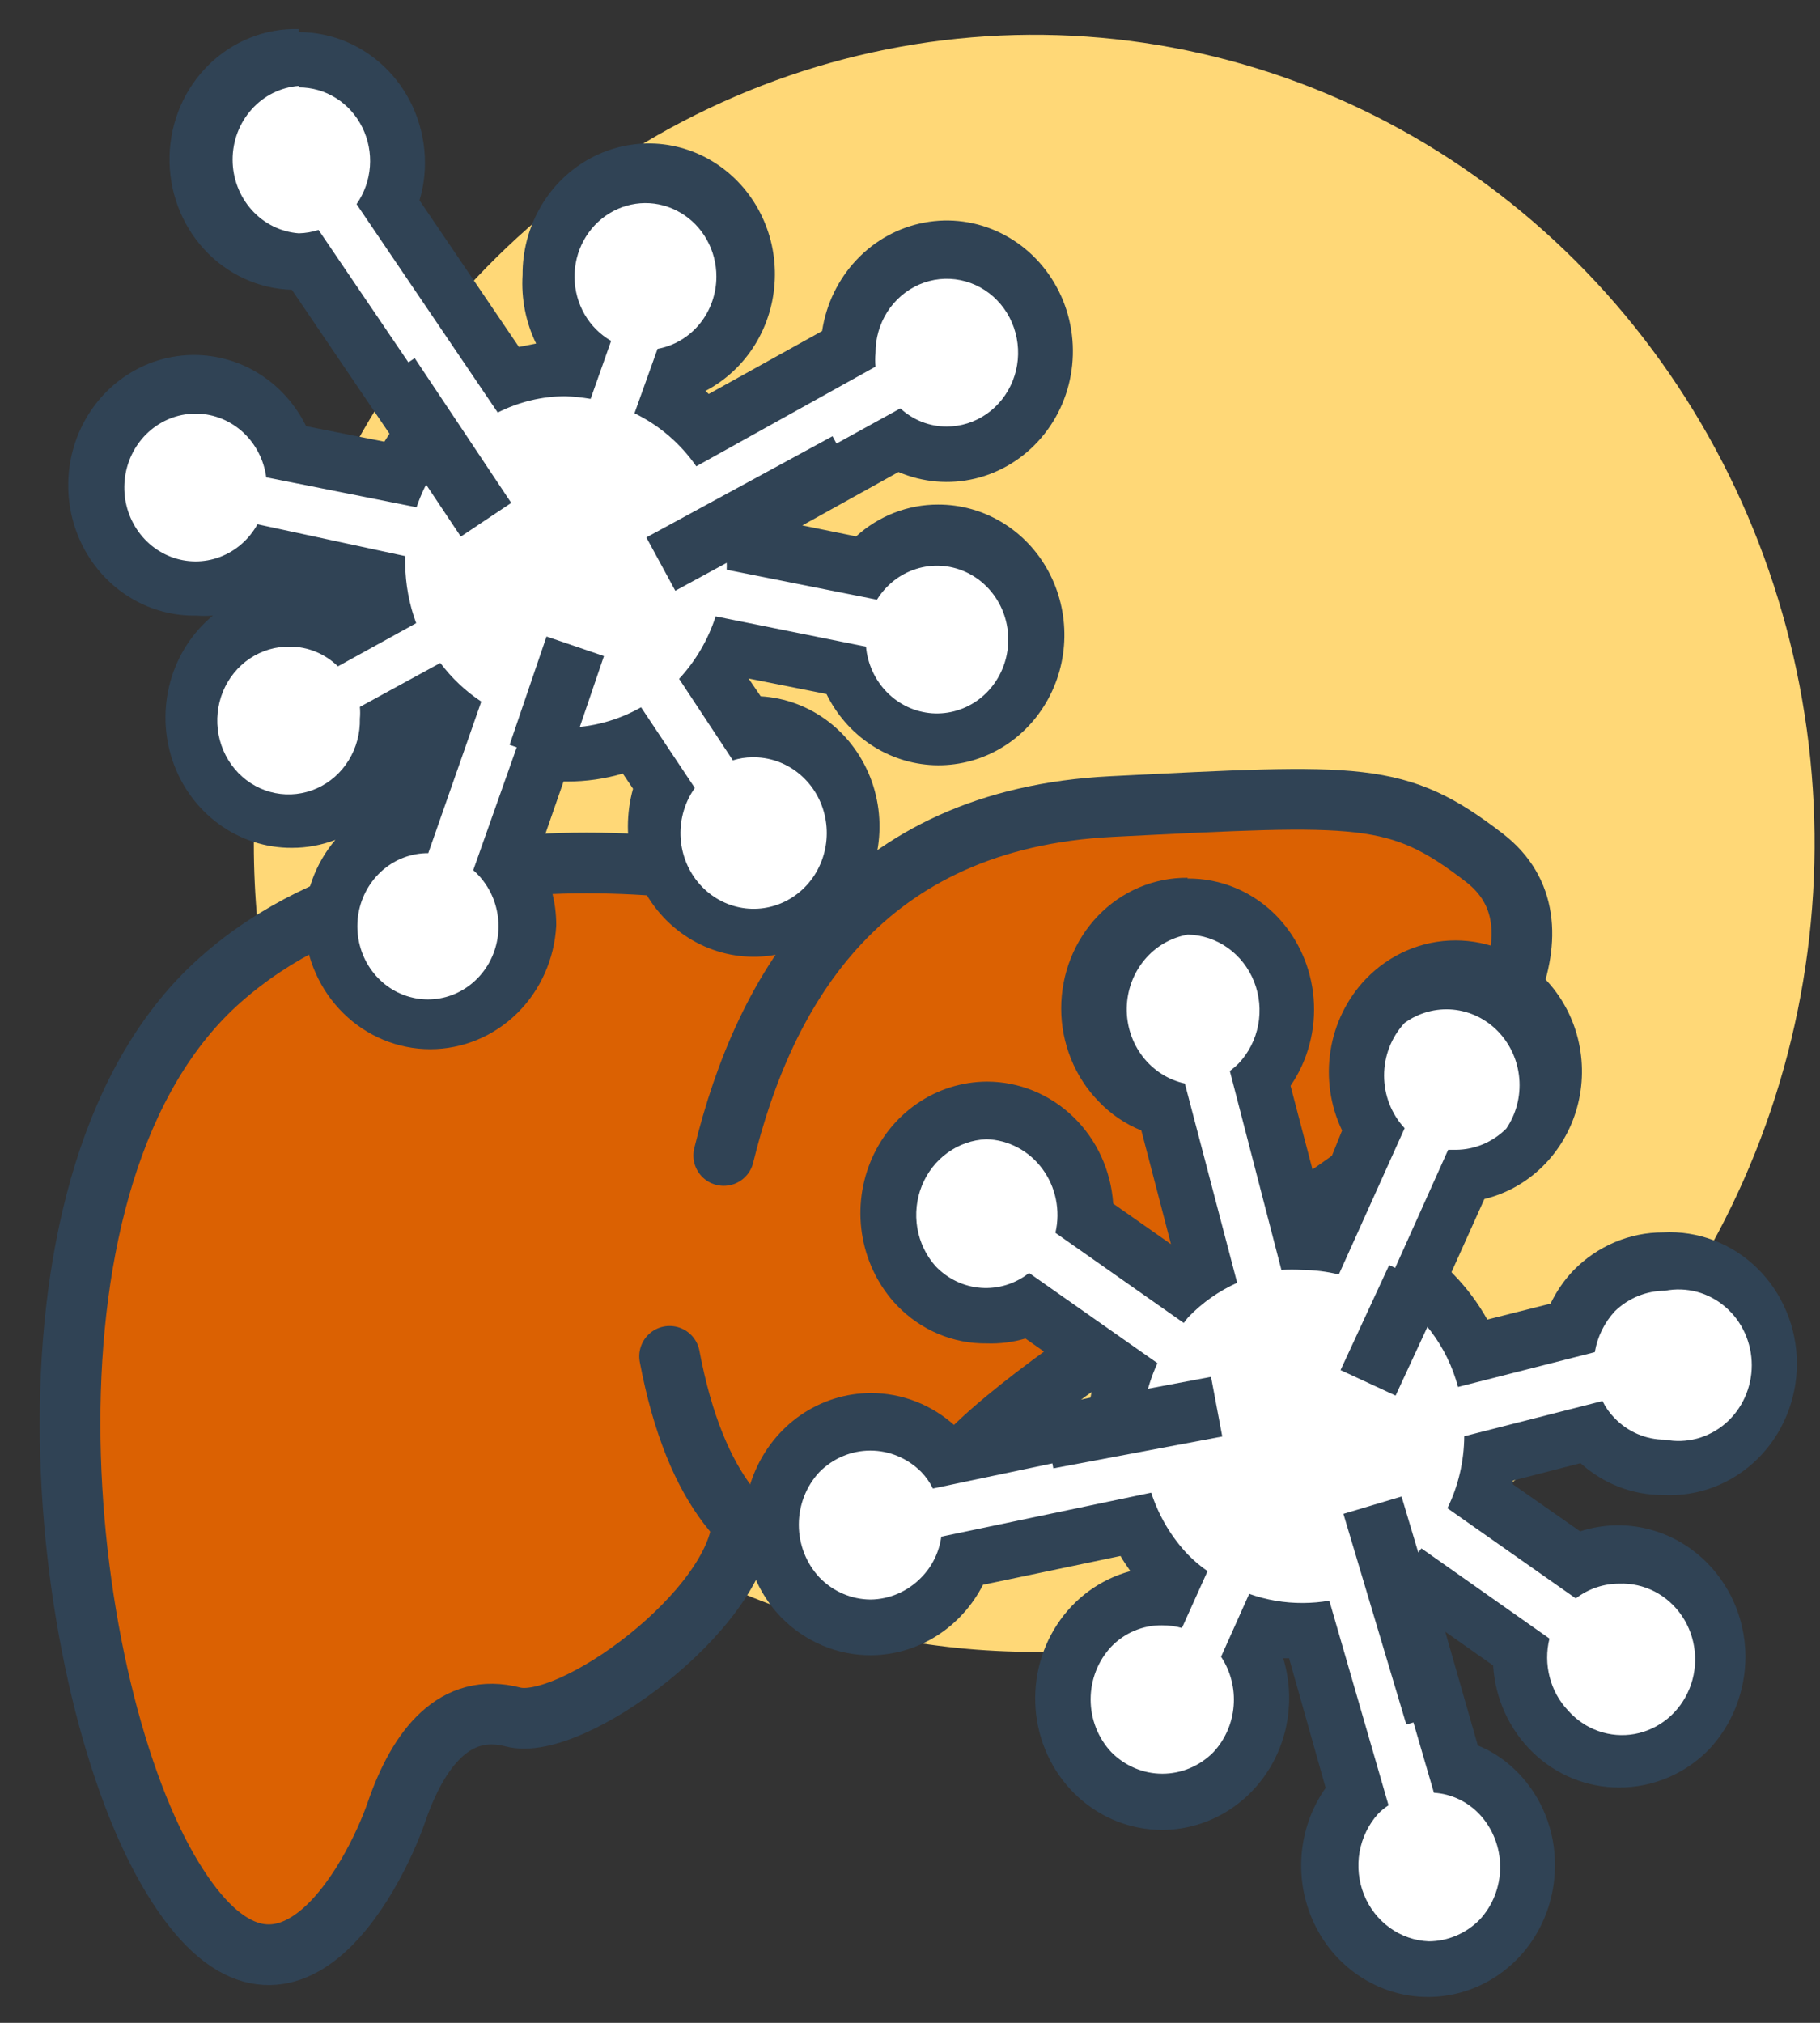 <svg width="45" height="50" viewBox="0 0 45 50" fill="none" xmlns="http://www.w3.org/2000/svg">
<rect x="0" y="0" width="45" height="50" fill="#333333" stroke="none"/>
<path d="M6.276 20.845C6.276 16.892 7.408 13.028 9.528 9.741C11.648 6.455 14.661 3.893 18.187 2.381C21.713 0.868 25.592 0.472 29.335 1.244C33.078 2.015 36.516 3.918 39.215 6.713C41.913 9.508 43.751 13.069 44.495 16.946C45.24 20.822 44.858 24.841 43.397 28.492C41.937 32.144 39.464 35.266 36.291 37.462C33.118 39.658 29.387 40.83 25.571 40.83C23.037 40.831 20.527 40.315 18.186 39.311C15.844 38.307 13.717 36.835 11.925 34.979C10.133 33.123 8.711 30.919 7.742 28.494C6.773 26.069 6.275 23.469 6.276 20.845Z" fill="#FFD877"/>
<path d="M21.194 22.371C22.961 20.811 25.203 19.949 27.524 19.936C33.699 19.637 34.585 19.543 36.737 21.2C38.889 22.858 36.891 26.052 34.874 28.009C32.858 29.966 24.296 34.658 23.292 36.831C23.072 37.278 22.752 37.665 22.36 37.959C21.968 38.254 21.514 38.449 21.035 38.528C20.556 38.606 20.067 38.566 19.606 38.411C19.145 38.256 18.726 37.991 18.382 37.636C18.265 39.818 14.142 42.824 12.713 42.45C11.285 42.075 10.38 43.199 9.829 44.8C9.277 46.402 6.908 51 4.16 46.196C1.411 41.392 0.037 28.992 5.462 24.207C10.887 19.421 20.516 21.968 21.176 22.334L21.194 22.371Z" fill="#DB6102"/>
<path d="M17.894 28.561C18.907 24.422 21.321 20.245 27.488 19.936C33.654 19.627 34.549 19.543 36.701 21.201C38.853 22.858 36.855 26.052 34.839 28.009C32.822 29.966 24.26 34.658 23.256 36.831C22.252 39.004 17.831 40.305 16.556 33.525" stroke="#304355" stroke-width="1.5" stroke-linecap="round" stroke-linejoin="round"/>
<path d="M18.356 37.627C18.238 39.809 14.115 42.815 12.687 42.441C11.258 42.066 10.354 43.19 9.802 44.791C9.251 46.392 6.882 50.991 4.133 46.187C1.384 41.382 0.037 28.992 5.462 24.207C10.887 19.421 20.517 21.968 21.177 22.334" stroke="#304355" stroke-width="1.5" stroke-linecap="round" stroke-linejoin="round"/>
<path d="M10.589 25.424C9.977 25.433 9.384 25.203 8.929 24.78C8.473 24.357 8.189 23.771 8.132 23.14C8.075 22.509 8.249 21.879 8.621 21.375C8.993 20.872 9.534 20.532 10.137 20.423L11.122 17.614C10.977 17.493 10.838 17.365 10.706 17.23L9.603 17.857C9.58 18.413 9.381 18.945 9.037 19.372C8.694 19.799 8.224 20.097 7.701 20.221C7.178 20.345 6.63 20.287 6.141 20.057C5.653 19.827 5.25 19.437 4.997 18.947C4.743 18.457 4.651 17.895 4.736 17.346C4.821 16.797 5.077 16.292 5.466 15.909C5.854 15.525 6.354 15.285 6.887 15.224C7.421 15.163 7.959 15.285 8.419 15.572L9.477 15.048C9.424 14.807 9.385 14.563 9.359 14.317L6.647 13.765C6.42 14.03 6.142 14.243 5.83 14.388C5.518 14.533 5.18 14.608 4.838 14.607C4.391 14.61 3.951 14.484 3.568 14.245C3.184 14.006 2.872 13.662 2.664 13.251C2.457 12.84 2.362 12.378 2.391 11.915C2.42 11.453 2.571 11.007 2.828 10.628C3.085 10.248 3.438 9.949 3.848 9.763C4.258 9.577 4.709 9.511 5.153 9.573C5.597 9.635 6.015 9.822 6.363 10.113C6.711 10.405 6.975 10.79 7.126 11.227L9.884 11.779C10.049 11.441 10.255 11.126 10.498 10.843L7.596 6.563H7.415C6.932 6.563 6.46 6.415 6.059 6.137C5.657 5.859 5.345 5.464 5.16 5.002C4.975 4.54 4.927 4.031 5.021 3.541C5.115 3.05 5.348 2.6 5.689 2.246C6.03 1.893 6.465 1.652 6.939 1.554C7.413 1.457 7.903 1.507 8.349 1.698C8.796 1.89 9.177 2.214 9.445 2.629C9.713 3.045 9.857 3.534 9.857 4.034C9.857 4.39 9.783 4.741 9.64 5.064L12.578 9.391C13.039 9.231 13.521 9.149 14.007 9.148H14.178L14.323 8.726C14.03 8.441 13.81 8.086 13.682 7.691C13.554 7.297 13.522 6.876 13.589 6.465C13.657 6.055 13.822 5.669 14.069 5.34C14.316 5.012 14.637 4.752 15.005 4.584C15.372 4.416 15.774 4.345 16.175 4.377C16.576 4.409 16.962 4.544 17.3 4.768C17.639 4.993 17.918 5.301 18.113 5.665C18.308 6.029 18.413 6.437 18.419 6.853C18.421 7.375 18.267 7.884 17.977 8.31C17.687 8.737 17.276 9.059 16.801 9.232L16.556 9.916C16.863 10.129 17.145 10.377 17.397 10.655L20.951 8.679C20.963 8.184 21.116 7.704 21.391 7.298C21.666 6.893 22.05 6.58 22.495 6.399C22.941 6.219 23.427 6.178 23.895 6.282C24.363 6.387 24.79 6.632 25.124 6.987C25.458 7.341 25.683 7.79 25.772 8.277C25.861 8.764 25.809 9.267 25.623 9.724C25.438 10.18 25.126 10.57 24.727 10.844C24.329 11.118 23.861 11.264 23.383 11.264C22.964 11.266 22.552 11.152 22.189 10.936L18.573 12.959C18.609 13.146 18.636 13.334 18.654 13.521L21.367 14.074C21.593 13.808 21.871 13.595 22.183 13.45C22.495 13.305 22.833 13.23 23.175 13.231C23.621 13.238 24.057 13.371 24.435 13.617C24.814 13.863 25.119 14.211 25.32 14.624C25.52 15.038 25.607 15.5 25.571 15.961C25.536 16.422 25.379 16.863 25.118 17.238C24.857 17.613 24.501 17.907 24.09 18.087C23.679 18.268 23.228 18.328 22.786 18.261C22.345 18.195 21.929 18.004 21.585 17.71C21.24 17.416 20.98 17.029 20.833 16.593L18.121 16.04C17.986 16.318 17.825 16.581 17.641 16.827L18.419 17.979H18.6C19.124 17.979 19.634 18.155 20.055 18.48C20.475 18.805 20.782 19.261 20.931 19.782C21.08 20.303 21.063 20.859 20.881 21.369C20.7 21.878 20.365 22.314 19.925 22.61C19.486 22.906 18.966 23.047 18.442 23.012C17.919 22.977 17.421 22.768 17.022 22.416C16.623 22.064 16.344 21.587 16.228 21.058C16.111 20.528 16.163 19.974 16.376 19.477L15.634 18.372C15.11 18.587 14.552 18.698 13.989 18.7C13.805 18.714 13.621 18.714 13.437 18.7L12.533 21.369C12.825 21.738 13.009 22.185 13.065 22.658C13.121 23.132 13.045 23.612 12.847 24.042C12.648 24.472 12.336 24.835 11.945 25.088C11.555 25.341 11.104 25.474 10.643 25.471L10.589 25.424Z" fill="white"/>
<path d="M7.388 2.161C7.712 2.159 8.031 2.251 8.308 2.425C8.585 2.599 8.81 2.85 8.958 3.149C9.106 3.448 9.171 3.783 9.146 4.118C9.121 4.453 9.007 4.774 8.816 5.046L12.307 10.197C12.828 9.933 13.399 9.795 13.979 9.794C14.188 9.802 14.397 9.824 14.603 9.859L15.11 8.426C14.839 8.271 14.613 8.045 14.454 7.77C14.296 7.496 14.21 7.182 14.206 6.862C14.201 6.542 14.279 6.226 14.43 5.947C14.582 5.668 14.802 5.435 15.068 5.273C15.334 5.11 15.637 5.023 15.946 5.02C16.255 5.018 16.559 5.1 16.828 5.259C17.097 5.417 17.32 5.646 17.475 5.923C17.631 6.2 17.713 6.514 17.713 6.834C17.713 7.262 17.567 7.677 17.301 8.004C17.034 8.331 16.665 8.55 16.258 8.623L15.688 10.215C16.297 10.51 16.823 10.961 17.216 11.526L21.647 9.063C21.637 8.951 21.637 8.838 21.647 8.726C21.645 8.365 21.747 8.011 21.939 7.709C22.132 7.408 22.407 7.172 22.729 7.032C23.051 6.893 23.406 6.855 23.748 6.925C24.091 6.994 24.406 7.167 24.653 7.422C24.901 7.677 25.07 8.003 25.138 8.357C25.207 8.712 25.173 9.079 25.04 9.413C24.906 9.748 24.68 10.034 24.39 10.235C24.1 10.436 23.759 10.543 23.41 10.543C22.987 10.545 22.578 10.385 22.262 10.094L17.741 12.585C17.886 13.006 17.962 13.449 17.967 13.896C17.971 13.958 17.971 14.021 17.967 14.083L21.683 14.823C21.908 14.459 22.25 14.19 22.649 14.064C23.047 13.937 23.476 13.96 23.86 14.13C24.243 14.3 24.556 14.605 24.743 14.991C24.93 15.377 24.978 15.819 24.88 16.239C24.782 16.658 24.544 17.029 24.207 17.284C23.871 17.538 23.458 17.661 23.042 17.631C22.626 17.6 22.234 17.418 21.936 17.117C21.637 16.815 21.451 16.414 21.412 15.984L17.695 15.235C17.508 15.813 17.199 16.34 16.791 16.78L18.12 18.794C18.276 18.745 18.437 18.719 18.6 18.719C19.008 18.711 19.407 18.846 19.731 19.103C20.056 19.36 20.287 19.722 20.387 20.132C20.487 20.542 20.45 20.976 20.282 21.361C20.115 21.747 19.826 22.062 19.463 22.256C19.1 22.45 18.684 22.511 18.284 22.429C17.883 22.347 17.521 22.127 17.256 21.805C16.992 21.483 16.84 21.078 16.826 20.655C16.813 20.232 16.937 19.817 17.18 19.477L15.851 17.483C15.277 17.808 14.634 17.982 13.979 17.988C13.647 17.988 13.316 17.944 12.994 17.857L11.701 21.509C12.016 21.782 12.228 22.162 12.299 22.581C12.371 23 12.297 23.431 12.092 23.8C11.886 24.168 11.562 24.449 11.176 24.595C10.79 24.74 10.367 24.739 9.981 24.593C9.595 24.447 9.272 24.164 9.067 23.796C8.863 23.427 8.791 22.995 8.863 22.576C8.936 22.157 9.149 21.779 9.464 21.506C9.78 21.234 10.178 21.086 10.589 21.088L11.9 17.342C11.512 17.086 11.17 16.763 10.887 16.387L8.898 17.473C8.907 17.57 8.907 17.667 8.898 17.764C8.907 18.128 8.81 18.487 8.62 18.794C8.431 19.102 8.156 19.343 7.833 19.487C7.509 19.631 7.152 19.672 6.806 19.604C6.46 19.536 6.141 19.362 5.892 19.105C5.642 18.847 5.473 18.519 5.405 18.161C5.337 17.803 5.375 17.432 5.512 17.096C5.65 16.761 5.881 16.475 6.177 16.277C6.473 16.079 6.819 15.977 7.171 15.984C7.611 15.984 8.035 16.158 8.355 16.471L10.29 15.403C10.117 14.937 10.025 14.442 10.019 13.943C10.015 13.877 10.015 13.811 10.019 13.746L6.366 12.959C6.158 13.334 5.829 13.621 5.436 13.768C5.044 13.915 4.614 13.913 4.222 13.762C3.831 13.611 3.504 13.322 3.3 12.945C3.095 12.568 3.027 12.128 3.106 11.703C3.185 11.279 3.407 10.897 3.733 10.626C4.058 10.356 4.466 10.213 4.883 10.225C5.301 10.236 5.7 10.4 6.012 10.688C6.323 10.977 6.526 11.37 6.583 11.798L10.299 12.538C10.518 11.89 10.892 11.311 11.384 10.852L7.876 5.683C7.718 5.735 7.554 5.763 7.388 5.767C6.943 5.734 6.527 5.528 6.224 5.19C5.92 4.852 5.751 4.407 5.751 3.945C5.751 3.484 5.92 3.039 6.224 2.701C6.527 2.363 6.943 2.157 7.388 2.124M7.388 0.719C6.563 0.695 5.763 1.012 5.163 1.6C4.564 2.187 4.214 2.997 4.192 3.852C4.169 4.706 4.475 5.535 5.042 6.156C5.609 6.777 6.391 7.139 7.216 7.162L9.63 10.721L9.504 10.918L7.569 10.534C7.317 10.021 6.937 9.587 6.468 9.278C6 8.969 5.46 8.796 4.905 8.776C4.35 8.756 3.8 8.89 3.312 9.165C2.824 9.439 2.416 9.844 2.13 10.338C1.844 10.831 1.691 11.395 1.687 11.97C1.682 12.545 1.827 13.111 2.105 13.609C2.383 14.107 2.785 14.519 3.269 14.801C3.753 15.084 4.301 15.227 4.856 15.216C4.992 15.226 5.128 15.226 5.263 15.216C4.758 15.633 4.39 16.203 4.212 16.847C4.034 17.49 4.053 18.175 4.268 18.806C4.483 19.437 4.882 19.984 5.411 20.369C5.939 20.755 6.57 20.96 7.216 20.957C7.583 20.958 7.947 20.891 8.292 20.76C7.795 21.345 7.521 22.098 7.524 22.877C7.566 23.702 7.913 24.48 8.493 25.048C9.072 25.617 9.84 25.934 10.638 25.934C11.437 25.934 12.204 25.617 12.784 25.048C13.363 24.48 13.71 23.702 13.753 22.877C13.756 22.28 13.593 21.695 13.283 21.191L13.934 19.318H14.024C14.489 19.318 14.952 19.252 15.399 19.121L15.652 19.496C15.567 19.8 15.525 20.116 15.525 20.433C15.526 21.062 15.705 21.677 16.04 22.203C16.375 22.728 16.851 23.14 17.409 23.388C17.968 23.636 18.584 23.71 19.182 23.599C19.78 23.488 20.334 23.199 20.775 22.766C21.216 22.333 21.525 21.776 21.664 21.163C21.803 20.55 21.765 19.909 21.556 19.318C21.346 18.727 20.975 18.213 20.486 17.838C19.998 17.464 19.414 17.246 18.808 17.211L18.509 16.771L20.435 17.155C20.686 17.666 21.064 18.098 21.531 18.407C21.997 18.716 22.534 18.891 23.087 18.913C23.641 18.935 24.189 18.804 24.677 18.533C25.165 18.262 25.574 17.861 25.863 17.371C26.151 16.882 26.308 16.322 26.317 15.748C26.326 15.175 26.188 14.61 25.916 14.11C25.644 13.611 25.248 13.196 24.769 12.908C24.291 12.62 23.746 12.47 23.193 12.472C22.448 12.47 21.727 12.75 21.168 13.259L19.838 12.987L22.216 11.667C22.816 11.924 23.477 11.98 24.109 11.83C24.741 11.679 25.312 11.328 25.742 10.825C26.173 10.323 26.441 9.694 26.51 9.026C26.579 8.358 26.446 7.684 26.128 7.099C25.811 6.513 25.325 6.045 24.738 5.758C24.151 5.472 23.493 5.382 22.855 5.502C22.216 5.621 21.63 5.943 21.177 6.424C20.724 6.904 20.427 7.519 20.327 8.183L17.524 9.738L17.442 9.663C17.939 9.404 18.36 9.012 18.662 8.528C18.963 8.045 19.134 7.486 19.157 6.911C19.181 6.335 19.055 5.764 18.793 5.256C18.531 4.747 18.143 4.321 17.669 4.02C17.195 3.72 16.652 3.556 16.096 3.546C15.54 3.536 14.991 3.68 14.507 3.963C14.023 4.246 13.62 4.658 13.342 5.156C13.063 5.655 12.918 6.221 12.921 6.797C12.885 7.383 13 7.968 13.256 8.492L12.831 8.576L10.372 4.952C10.463 4.649 10.509 4.333 10.507 4.016C10.505 3.16 10.175 2.341 9.59 1.737C9.006 1.133 8.214 0.794 7.388 0.794V0.719Z" fill="#304355"/>
<path d="M9.63 9.269L12.017 12.847" stroke="#304355" stroke-width="1.5" stroke-miterlimit="10"/>
<path d="M14.223 15.975L13.31 18.653" stroke="#304355" stroke-width="1.5" stroke-miterlimit="10"/>
<path d="M20.942 11.442L16.339 13.943" stroke="#304355" stroke-width="1.5" stroke-miterlimit="10"/>
<path d="M35.3 48.687C34.815 48.693 34.34 48.551 33.933 48.279C33.526 48.007 33.206 47.616 33.013 47.156C32.82 46.695 32.762 46.186 32.847 45.693C32.932 45.199 33.156 44.742 33.491 44.379L32.388 40.333H32.225C31.903 40.337 31.582 40.302 31.267 40.23L30.959 40.914C31.154 41.336 31.232 41.805 31.186 42.27C31.141 42.735 30.972 43.178 30.699 43.55C30.427 43.923 30.06 44.21 29.64 44.381C29.221 44.553 28.763 44.601 28.319 44.521C27.874 44.441 27.459 44.235 27.12 43.927C26.78 43.619 26.529 43.221 26.394 42.775C26.258 42.329 26.244 41.853 26.353 41.399C26.461 40.945 26.688 40.531 27.008 40.202C27.235 39.968 27.505 39.783 27.801 39.658C28.098 39.533 28.415 39.469 28.735 39.472H28.835L29.025 39.05L28.889 38.919C28.553 38.558 28.27 38.148 28.048 37.702L23.817 38.638C23.697 38.991 23.502 39.311 23.247 39.575C23.024 39.834 22.752 40.042 22.448 40.188C22.143 40.334 21.814 40.415 21.479 40.424C21.144 40.433 20.811 40.371 20.499 40.243C20.188 40.114 19.906 39.92 19.669 39.674C19.433 39.428 19.248 39.134 19.125 38.812C19.002 38.489 18.944 38.143 18.955 37.796C18.966 37.449 19.045 37.108 19.187 36.794C19.33 36.48 19.533 36.199 19.784 35.969C20.245 35.493 20.869 35.226 21.52 35.226C22.171 35.226 22.795 35.493 23.256 35.969C23.3 36.008 23.339 36.052 23.373 36.1L27.56 35.22C27.585 34.818 27.661 34.421 27.786 34.04L25.417 32.382C24.953 32.597 24.435 32.655 23.938 32.549C23.44 32.444 22.986 32.179 22.641 31.792C22.409 31.555 22.225 31.272 22.1 30.96C21.974 30.648 21.909 30.313 21.909 29.976C21.909 29.638 21.974 29.303 22.1 28.991C22.225 28.679 22.409 28.396 22.641 28.159C22.869 27.922 23.139 27.735 23.437 27.608C23.735 27.481 24.055 27.417 24.377 27.419C24.711 27.419 25.041 27.491 25.347 27.628C25.653 27.765 25.928 27.966 26.157 28.218C26.386 28.469 26.562 28.767 26.676 29.091C26.79 29.416 26.838 29.762 26.818 30.107L29.169 31.755C29.361 31.586 29.567 31.436 29.784 31.305L28.744 27.372C28.324 27.261 27.94 27.037 27.631 26.722C27.322 26.407 27.099 26.013 26.985 25.58C26.871 25.147 26.87 24.69 26.982 24.256C27.094 23.822 27.315 23.427 27.623 23.111C27.849 22.872 28.119 22.682 28.418 22.553C28.716 22.425 29.036 22.359 29.359 22.362C29.838 22.361 30.307 22.504 30.708 22.776C31.11 23.047 31.426 23.433 31.618 23.888C31.81 24.342 31.869 24.845 31.789 25.334C31.709 25.823 31.493 26.278 31.168 26.642L32.216 30.622H32.768L33.989 27.906C33.665 27.415 33.518 26.822 33.573 26.23C33.627 25.638 33.88 25.085 34.287 24.666C34.748 24.19 35.372 23.923 36.023 23.923C36.674 23.923 37.298 24.19 37.759 24.666C38.12 24.998 38.379 25.435 38.501 25.919C38.624 26.404 38.605 26.916 38.447 27.389C38.29 27.863 38 28.278 37.616 28.581C37.231 28.885 36.768 29.064 36.285 29.095L35.101 31.717C35.25 31.836 35.392 31.964 35.526 32.101C35.908 32.511 36.215 32.99 36.43 33.516L38.862 32.841C38.985 32.49 39.179 32.171 39.432 31.905C39.894 31.428 40.52 31.161 41.172 31.161C41.824 31.161 42.45 31.428 42.913 31.905C43.253 32.262 43.484 32.715 43.576 33.208C43.668 33.7 43.618 34.21 43.432 34.674C43.245 35.137 42.931 35.532 42.528 35.811C42.125 36.09 41.652 36.24 41.168 36.241C40.844 36.243 40.524 36.178 40.226 36.049C39.928 35.92 39.657 35.731 39.432 35.492L39.323 35.379L36.855 36.016C36.816 36.336 36.744 36.65 36.638 36.953L38.998 38.61C39.334 38.486 39.691 38.435 40.046 38.46C40.672 38.5 41.259 38.785 41.688 39.257C42.118 39.73 42.357 40.354 42.357 41.003C42.357 41.652 42.118 42.276 41.688 42.749C41.259 43.221 40.672 43.506 40.046 43.545C39.712 43.546 39.381 43.476 39.074 43.339C38.767 43.202 38.49 43.002 38.261 42.75C38.031 42.498 37.854 42.2 37.739 41.875C37.625 41.55 37.576 41.203 37.596 40.858L35.245 39.2C35.101 39.328 34.947 39.444 34.784 39.547L35.996 43.714C36.409 43.825 36.784 44.052 37.081 44.37C37.312 44.604 37.495 44.883 37.619 45.192C37.743 45.501 37.806 45.833 37.804 46.168C37.802 46.504 37.735 46.837 37.607 47.146C37.48 47.456 37.294 47.736 37.061 47.97C36.828 48.205 36.552 48.389 36.25 48.512C35.947 48.635 35.624 48.694 35.3 48.687Z" fill="white"/>
<path d="M29.369 23.102C29.722 23.108 30.065 23.222 30.357 23.429C30.648 23.636 30.874 23.927 31.008 24.265C31.142 24.604 31.177 24.976 31.109 25.335C31.041 25.694 30.873 26.024 30.625 26.286C30.558 26.354 30.485 26.416 30.408 26.473L31.683 31.39C31.855 31.38 32.027 31.38 32.199 31.39C32.503 31.392 32.806 31.43 33.103 31.502L34.73 27.887C34.404 27.538 34.222 27.071 34.222 26.585C34.222 26.1 34.404 25.633 34.73 25.284C35.079 25.032 35.502 24.916 35.925 24.955C36.348 24.995 36.745 25.187 37.044 25.499C37.344 25.811 37.529 26.222 37.565 26.66C37.602 27.099 37.488 27.536 37.244 27.896C36.909 28.231 36.462 28.419 35.996 28.421H35.806L34.242 31.905C34.681 32.156 35.068 32.496 35.378 32.905C35.689 33.313 35.917 33.782 36.05 34.283L39.432 33.422C39.496 33.041 39.67 32.689 39.929 32.41C40.265 32.085 40.708 31.904 41.168 31.905C41.429 31.853 41.698 31.863 41.956 31.931C42.214 32 42.453 32.127 42.658 32.303C42.863 32.478 43.028 32.699 43.141 32.948C43.254 33.197 43.313 33.469 43.313 33.745C43.313 34.02 43.254 34.293 43.141 34.542C43.028 34.791 42.863 35.012 42.658 35.188C42.453 35.363 42.214 35.49 41.956 35.559C41.698 35.627 41.429 35.637 41.168 35.585C40.934 35.586 40.702 35.538 40.487 35.445C40.271 35.352 40.075 35.215 39.911 35.042C39.794 34.922 39.696 34.782 39.622 34.63L36.204 35.501C36.2 36.119 36.058 36.729 35.788 37.28L38.962 39.509C39.273 39.271 39.651 39.143 40.038 39.144C40.341 39.132 40.642 39.2 40.914 39.34C41.185 39.481 41.418 39.69 41.591 39.949C41.764 40.207 41.871 40.507 41.903 40.819C41.935 41.132 41.891 41.448 41.773 41.738C41.656 42.028 41.471 42.283 41.233 42.479C40.996 42.675 40.715 42.807 40.416 42.861C40.117 42.915 39.81 42.89 39.523 42.789C39.235 42.688 38.977 42.513 38.772 42.281C38.553 42.051 38.396 41.766 38.316 41.454C38.235 41.143 38.233 40.815 38.311 40.502L35.146 38.273C35.101 38.32 35.074 38.376 35.029 38.423C34.715 38.737 34.355 38.996 33.962 39.191L35.454 44.313C35.881 44.339 36.285 44.53 36.584 44.847C36.91 45.197 37.092 45.663 37.092 46.149C37.092 46.635 36.91 47.102 36.584 47.451C36.248 47.791 35.797 47.983 35.327 47.985C34.981 47.971 34.646 47.855 34.362 47.65C34.078 47.445 33.856 47.16 33.724 46.829C33.592 46.498 33.554 46.134 33.615 45.781C33.677 45.428 33.834 45.101 34.07 44.838C34.149 44.755 34.237 44.683 34.332 44.623L32.868 39.565C32.653 39.603 32.435 39.621 32.217 39.622C31.765 39.625 31.315 39.549 30.887 39.397L30.191 40.951C30.427 41.307 30.537 41.736 30.502 42.166C30.468 42.596 30.291 43.001 30.001 43.311C29.664 43.652 29.211 43.842 28.74 43.842C28.269 43.842 27.816 43.652 27.479 43.311C27.15 42.962 26.966 42.493 26.966 42.005C26.966 41.517 27.15 41.048 27.479 40.699C27.643 40.53 27.838 40.397 28.052 40.307C28.266 40.217 28.495 40.172 28.727 40.174C28.894 40.173 29.062 40.195 29.224 40.24L29.857 38.835C29.682 38.714 29.518 38.576 29.369 38.423C28.959 37.991 28.65 37.469 28.464 36.896L23.274 37.983C23.221 38.367 23.046 38.723 22.777 38.994C22.445 39.336 21.997 39.53 21.529 39.537C21.055 39.535 20.6 39.34 20.264 38.994C19.935 38.644 19.751 38.176 19.751 37.688C19.751 37.2 19.935 36.731 20.264 36.381C20.601 36.044 21.051 35.855 21.52 35.855C21.989 35.855 22.44 36.044 22.777 36.381C22.894 36.502 22.992 36.641 23.066 36.793L28.229 35.707C28.196 35.013 28.329 34.321 28.618 33.694L25.444 31.465C25.105 31.733 24.682 31.864 24.256 31.833C23.83 31.802 23.43 31.611 23.13 31.296C22.897 31.033 22.741 30.707 22.681 30.355C22.622 30.004 22.66 29.642 22.792 29.312C22.924 28.983 23.144 28.699 23.427 28.495C23.709 28.29 24.042 28.174 24.387 28.159C24.656 28.166 24.92 28.236 25.16 28.363C25.401 28.49 25.61 28.671 25.774 28.893C25.938 29.115 26.052 29.372 26.107 29.645C26.163 29.918 26.159 30.201 26.095 30.472L29.269 32.701C29.305 32.649 29.345 32.599 29.387 32.551C29.733 32.195 30.141 31.909 30.589 31.708L29.296 26.782C28.884 26.692 28.514 26.456 28.252 26.115C27.989 25.773 27.851 25.347 27.859 24.911C27.868 24.474 28.023 24.055 28.299 23.724C28.574 23.394 28.953 23.174 29.369 23.102ZM29.369 21.697C28.958 21.692 28.55 21.773 28.17 21.933C27.789 22.094 27.444 22.332 27.153 22.633C26.862 22.935 26.632 23.293 26.475 23.687C26.318 24.081 26.238 24.503 26.238 24.93C26.239 25.356 26.321 25.778 26.48 26.171C26.638 26.565 26.87 26.922 27.162 27.222C27.462 27.537 27.823 27.783 28.22 27.943L28.953 30.753L27.524 29.751C27.469 28.933 27.117 28.166 26.538 27.607C25.959 27.047 25.197 26.736 24.405 26.735C23.786 26.737 23.182 26.927 22.668 27.283C22.153 27.639 21.752 28.145 21.515 28.736C21.277 29.328 21.213 29.979 21.332 30.607C21.45 31.236 21.745 31.814 22.18 32.27C22.471 32.571 22.816 32.809 23.197 32.97C23.577 33.131 23.985 33.211 24.395 33.206C24.719 33.218 25.043 33.176 25.354 33.085L27.018 34.255L26.963 34.546L23.618 35.248C23.044 34.723 22.304 34.434 21.538 34.433C20.918 34.433 20.311 34.623 19.795 34.979C19.279 35.336 18.877 35.843 18.639 36.436C18.401 37.029 18.338 37.682 18.458 38.313C18.578 38.943 18.876 39.522 19.314 39.977C19.907 40.581 20.707 40.918 21.538 40.914C22.108 40.91 22.667 40.745 23.154 40.439C23.641 40.132 24.039 39.694 24.305 39.172L27.705 38.46C27.777 38.591 27.867 38.713 27.949 38.835C27.209 39.033 26.564 39.503 26.136 40.158C25.707 40.813 25.524 41.607 25.62 42.392C25.717 43.177 26.087 43.899 26.66 44.421C27.234 44.944 27.972 45.232 28.736 45.231C29.23 45.23 29.716 45.108 30.156 44.876C30.596 44.644 30.978 44.308 31.269 43.895C31.561 43.482 31.754 43.004 31.834 42.499C31.913 41.994 31.877 41.477 31.728 40.989H31.873L32.777 44.192C32.485 44.606 32.291 45.085 32.212 45.592C32.133 46.098 32.17 46.617 32.322 47.105C32.473 47.593 32.734 48.038 33.083 48.401C33.432 48.765 33.859 49.038 34.33 49.199C34.8 49.359 35.3 49.401 35.79 49.322C36.279 49.244 36.743 49.046 37.145 48.746C37.547 48.446 37.874 48.052 38.1 47.595C38.326 47.139 38.445 46.634 38.446 46.121C38.451 45.695 38.373 45.273 38.218 44.879C38.063 44.485 37.833 44.127 37.542 43.827C37.257 43.529 36.915 43.297 36.539 43.143L35.734 40.333L36.918 41.167C36.969 41.987 37.32 42.755 37.9 43.316C38.48 43.877 39.245 44.186 40.038 44.182C40.866 44.184 41.662 43.848 42.253 43.246C42.832 42.629 43.157 41.803 43.157 40.942C43.154 40.432 43.036 39.931 42.812 39.477C42.587 39.023 42.264 38.63 41.866 38.33C41.468 38.029 41.009 37.829 40.523 37.746C40.038 37.663 39.54 37.699 39.07 37.852L37.407 36.69V36.597L39.079 36.166C39.645 36.678 40.372 36.958 41.123 36.953C41.548 36.976 41.974 36.91 42.374 36.758C42.774 36.605 43.14 36.37 43.449 36.066C43.759 35.763 44.005 35.397 44.173 34.991C44.342 34.586 44.429 34.149 44.429 33.708C44.429 33.266 44.342 32.829 44.173 32.424C44.005 32.018 43.759 31.652 43.449 31.349C43.14 31.045 42.774 30.81 42.374 30.658C41.974 30.505 41.548 30.439 41.123 30.462C40.294 30.46 39.498 30.797 38.907 31.399C38.676 31.64 38.484 31.919 38.338 32.223L36.774 32.617C36.549 32.216 36.276 31.848 35.96 31.521L35.888 31.446L36.701 29.638C37.243 29.506 37.742 29.227 38.145 28.829C38.548 28.431 38.841 27.929 38.994 27.374C39.147 26.82 39.154 26.233 39.015 25.674C38.876 25.116 38.595 24.606 38.202 24.197C37.912 23.895 37.566 23.656 37.186 23.492C36.806 23.329 36.399 23.245 35.987 23.245C35.575 23.245 35.168 23.329 34.788 23.492C34.408 23.656 34.062 23.895 33.772 24.197C33.308 24.68 33.003 25.301 32.897 25.973C32.792 26.644 32.892 27.334 33.184 27.943L32.587 29.423L31.909 26.838C32.339 26.212 32.541 25.448 32.48 24.682C32.419 23.916 32.098 23.197 31.575 22.652C31.284 22.351 30.939 22.113 30.558 21.952C30.178 21.791 29.77 21.711 29.359 21.715L29.369 21.697Z" fill="#304355"/>
<path d="M25.905 35.557L30.082 34.77" stroke="#304355" stroke-width="1.5" stroke-miterlimit="10"/>
<path d="M33.826 34.181L35.028 31.586" stroke="#304355" stroke-width="1.5" stroke-miterlimit="10"/>
<path d="M35.49 42.412L33.935 37.205" stroke="#304355" stroke-width="1.5" stroke-miterlimit="10"/>
</svg>
